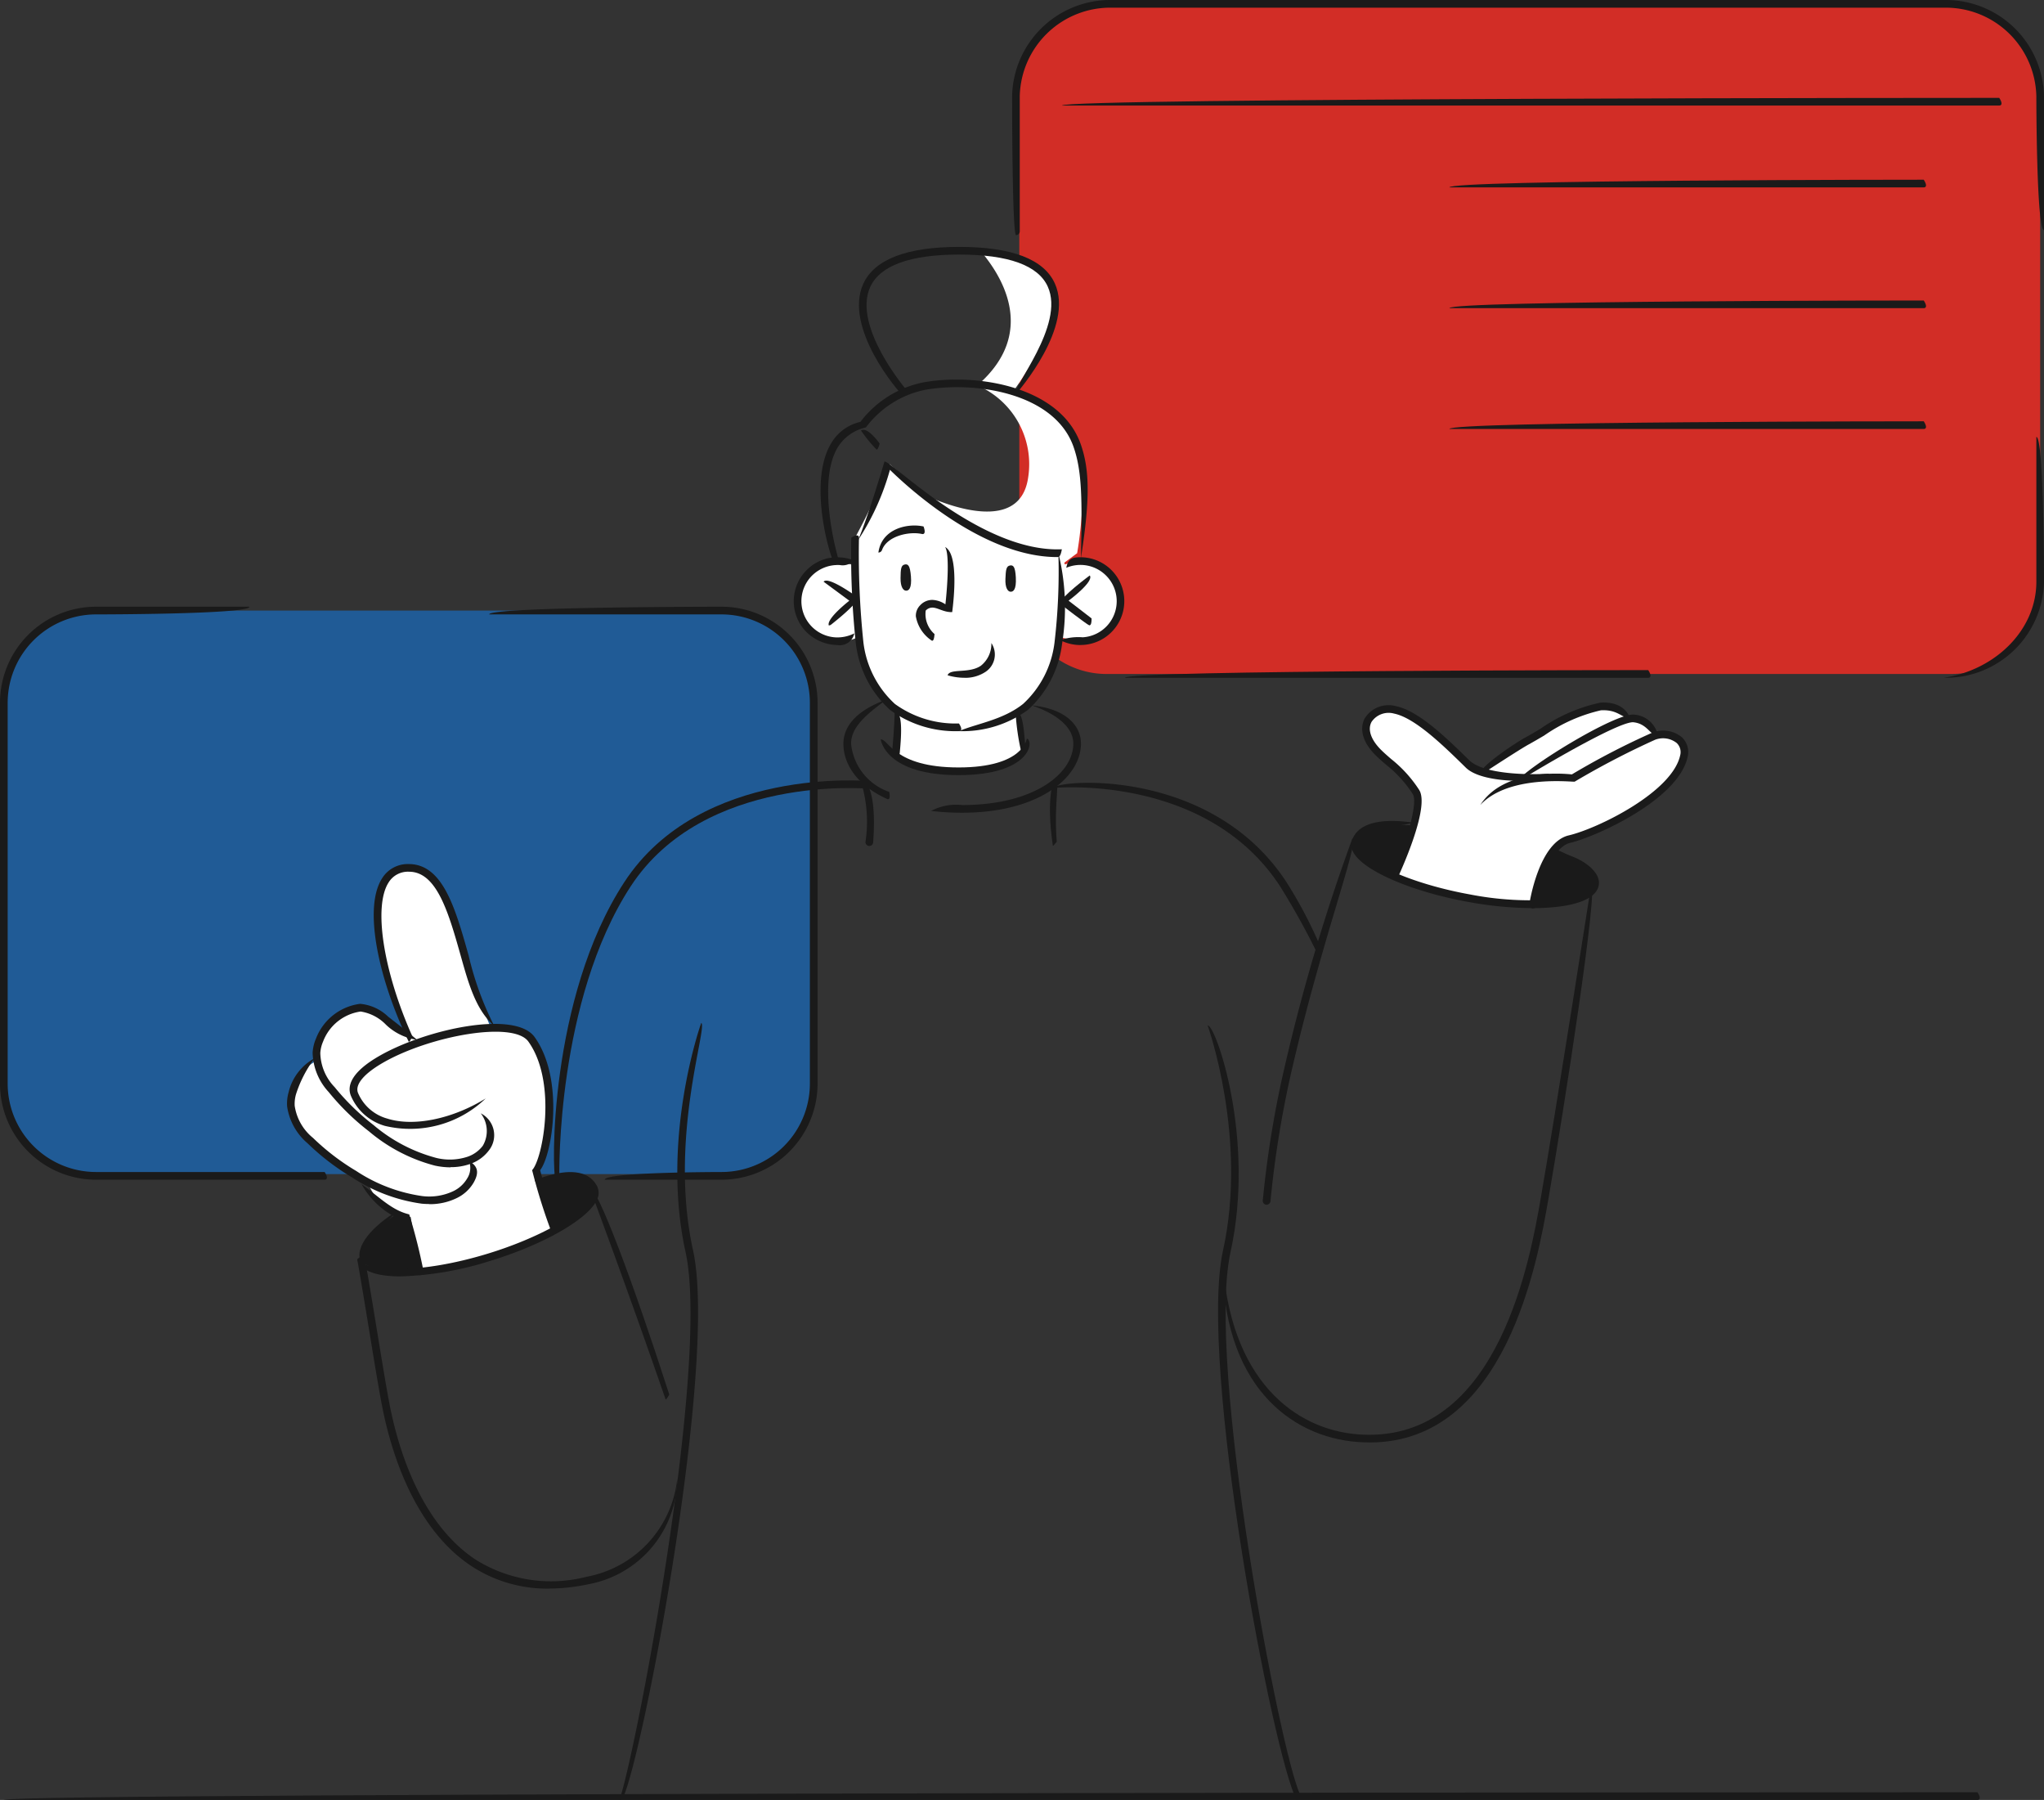 <svg xmlns="http://www.w3.org/2000/svg" width="129.146" height="113.696" viewBox="0 0 129.146 113.696">
  <rect x="0" y="0" width="129.146" height="113.696" fill="#333333" stroke="none"/>
  <g id="グループ_2468" data-name="グループ 2468" transform="translate(0 0.001)">
    <g id="グループ_2469" data-name="グループ 2469" transform="translate(0 -0.001)">
      <path id="パス_6557" data-name="パス 6557" d="M130.578,42.6h-53.5a5.517,5.517,0,0,1-5.5-5.5V5.77a5.516,5.516,0,0,1,5.5-5.5h53.5a5.517,5.517,0,0,1,5.5,5.5V37.094a5.518,5.518,0,0,1-5.5,5.5" transform="translate(-7.175 -0.026)" fill="#d22d26"/>
      <path id="パス_6559" data-name="パス 6559" d="M45.939,78.458H5.771a5.518,5.518,0,0,1-5.5-5.5V48.363a5.518,5.518,0,0,1,5.5-5.5H45.939a5.517,5.517,0,0,1,5.5,5.5V72.957a5.517,5.517,0,0,1-5.5,5.5" transform="translate(-0.027 -4.295)" fill="#205b96"/>
      <path id="パス_6561" data-name="パス 6561" d="M72.544,43.5s3.784,1.161,3.859-2.415c0,0-.264-3.016-3.513-2.169l-.175-.707A8.53,8.53,0,0,1,66.8,36.431a57.152,57.152,0,0,1-4.973-3.845,45.136,45.136,0,0,1-2.186,4.644l0,1.749s-3.07-.956-3.628,2.1c0,0,.009,2.438,1.963,2.624s1.862-.361,1.862-.361.449,3.764,2.553,4.854l-.2,2.762a5.566,5.566,0,0,0,4.3,1.023c2.819-.335,3.692-1.086,3.692-1.086l-.157-2.7a6.845,6.845,0,0,0,2.524-4.7" transform="translate(-5.615 -3.265)" fill="#fff"/>
      <path id="パス_6562" data-name="パス 6562" d="M97.757,60.234s1.617-3.659,1.447-4.486-1.786-2.652-2.586-3.326a1.564,1.564,0,0,1,0-2.473c.808-.453,2.08,0,3.3,1.067s2.744,2.706,3.3,2.684c0,0,4.21-3.174,6-3.633s2.633-.556,3.086.184c0,0,1.49.077,1.834,1.133,0,0,1.272-.258,1.727.513s-.169,2.267-1.652,3.3a20.069,20.069,0,0,1-5.409,2.785c-1.654.43-2.309,4.138-2.309,4.138s-5.555-.184-8.737-1.889" transform="translate(-9.624 -4.982)" fill="#fff"/>
      <path id="パス_6563" data-name="パス 6563" d="M36.972,83.887,35.9,79.953s1.614-1.968.679-5.857-3.521-3.075-3.521-3.075a51.941,51.941,0,0,1-2.042-5.907c-.46-2.046-1.76-4.52-3.469-4.187s-1.95,3.065-1.439,5.2,1.638,5.241,1.638,5.241-1.932-1.672-2.659-1.615a3.561,3.561,0,0,0-2.606,1.574,8.366,8.366,0,0,0-.528,1.838,2.948,2.948,0,0,0-1.495,2.242c-.046,1.459.967,3.008,4.816,5.347A3.4,3.4,0,0,0,28,82.98l.567,3.447a21.747,21.747,0,0,0,4.494-.939c1.988-.709,3.909-1.6,3.909-1.6" transform="translate(-2.051 -6.103)" fill="#fff"/>
      <path id="パス_6565" data-name="パス 6565" d="M27.493,85.279l.875.2.837,3.452s-3.649.112-3.855-.879,2.142-2.77,2.142-2.77" transform="translate(-2.54 -8.547)" fill="#1a1a1a"/>
      <path id="パス_6566" data-name="パス 6566" d="M37.86,82.748l.856,3.3s3.258-1.689,2.5-2.953-3.355-.345-3.355-.345" transform="translate(-3.795 -8.261)" fill="#1a1a1a"/>
      <path id="パス_6567" data-name="パス 6567" d="M98.668,57.937s-.489,2.787-1,3.119-2.857-1.073-2.458-2.209,3.454-.911,3.454-.911" transform="translate(-9.539 -5.805)" fill="#1a1a1a"/>
      <path id="パス_6568" data-name="パス 6568" d="M108.9,59.537s-1.217,2.506-1.1,3.517c0,0,3.572.018,3.784-1.374.168-1.1-2.682-2.143-2.682-2.143" transform="translate(-10.805 -5.967)" fill="#1a1a1a"/>
      <path id="パス_6569" data-name="パス 6569" d="M74.516,36.7a24.2,24.2,0,0,0,.284-5.725c-.192-3.442-4.322-4.5-4.322-4.5s2.829-3.825,2.648-6c-.153-1.839-2.393-2.734-4.786-2.949,1.265,1.444,3.81,5.159-.132,8.573a5.418,5.418,0,0,1,3.217,5.792c-.582,4.29-6.987.92-6.987.92s2.243,2.941,3.75,4.921l5.372-.326Z" transform="translate(-6.459 -1.756)" fill="#fff"/>
      <path id="パス_6570" data-name="パス 6570" d="M97.677,60.558c.531-1.971,1.573-4.792,1.173-5.437a7.62,7.62,0,0,0-1.686-1.853c-.218-.187-.428-.37-.624-.561-1.178-1.152-.9-2.041-.724-2.367a1.773,1.773,0,0,1,1.955-.776c1.464.3,3.229,2.031,4.647,3.42.942.921,3.857.92,4.915.856a.233.233,0,0,1,.257.227c-.39.269-4.249.5-5.385-.613-1.426-1.4-3.208-3.142-4.531-3.415a1.3,1.3,0,0,0-1.43.528c-.261.49-.029,1.145.635,1.794.189.184.391.36.6.541a8.14,8.14,0,0,1,1.781,1.964c.654,1.054-1.022,4.809-1.365,5.552a.243.243,0,0,1-.22.141" transform="translate(-9.588 -4.963)" fill="#1a1a1a"/>
      <path id="パス_6571" data-name="パス 6571" d="M107.289,62.526a.249.249,0,0,1-.239-.28c.023-.159.616-3.9,2.492-4.337,1.818-.427,6.535-2.728,7.036-5.056a.791.791,0,0,0-.229-.787,1.4,1.4,0,0,0-1.347-.2,51.505,51.505,0,0,0-5.092,2.651c-.2.025-4.185-.449-5.962,1.475,1.462-2.3,5.168-2,5.787-1.934a47.953,47.953,0,0,1,5.125-2.656,1.879,1.879,0,0,1,1.817.3,1.285,1.285,0,0,1,.374,1.246c-.585,2.716-5.817,5.055-7.4,5.426-1.295.305-1.973,2.948-2.124,3.938a.243.243,0,0,1-.24.207" transform="translate(-10.42 -5.141)" fill="#1a1a1a"/>
      <path id="パス_6572" data-name="パス 6572" d="M106.537,54.391c.522-.849,6.252-4.376,7.408-4.223a1.653,1.653,0,0,1,1.486,1.315c-.487.036-.64-.734-1.539-.832-.762-.088-4.831,2.23-7.228,3.7a.246.246,0,0,1-.128.036" transform="translate(-10.679 -5.027)" fill="#1a1a1a"/>
      <path id="パス_6573" data-name="パス 6573" d="M103.882,53.9c-.032-.511,2.344-2.07,2.91-2.374.272-.145.592-.334.941-.542a10.343,10.343,0,0,1,3.81-1.659c1.512-.09,1.82.885,1.831.926-.478.1-.689-.5-1.807-.441a10.264,10.264,0,0,0-3.586,1.592c-.356.211-.684.4-.959.553-.548.292-2.982,1.889-3.006,1.9a.24.24,0,0,1-.133.04" transform="translate(-10.413 -4.943)" fill="#1a1a1a"/>
      <path id="パス_6574" data-name="パス 6574" d="M124.968,126.307H.27c0-.485,124.7-.485,124.7-.485.243.376.134.485,0,.485" transform="translate(-0.027 -12.611)" fill="#1a1a1a"/>
      <path id="パス_6575" data-name="パス 6575" d="M63.514,39.624c.193-.031.323.052.38.75.062.778-.14.915-.314.908s-.35-.247-.342-.8.022-.816.276-.856" transform="translate(-6.339 -3.97)" fill="#1a1a1a"/>
      <path id="パス_6576" data-name="パス 6576" d="M70.9,39.695c.194-.025.322.061.36.761.041.778-.164.911-.338.9s-.343-.257-.319-.812.043-.814.3-.848" transform="translate(-7.077 -3.978)" fill="#1a1a1a"/>
      <path id="パス_6577" data-name="パス 6577" d="M58.509,44.666a2.851,2.851,0,0,1-2.079-.938,2.773,2.773,0,0,1,.246-3.911,2.687,2.687,0,0,1,2.006-.687,2.753,2.753,0,0,1,.854.192.958.958,0,0,1-.885.292A2.319,2.319,0,0,0,57,40.181a2.286,2.286,0,0,0,1.369,4,2.362,2.362,0,0,0,1.195-.252.937.937,0,0,1-1.051.741" transform="translate(-5.587 -3.921)" fill="#1a1a1a"/>
      <path id="パス_6578" data-name="パス 6578" d="M58.162,43.585c-.148-.435,1.3-1.556,1.3-1.556l-1.626-1.2c.289-.389,2.174,1.005,2.174,1.005,0,.387-1.7,1.705-1.7,1.705a.243.243,0,0,1-.148.05" transform="translate(-5.798 -4.084)" fill="#1a1a1a"/>
      <path id="パス_6579" data-name="パス 6579" d="M75.726,44.666a2.764,2.764,0,0,1-1.274-.31,3.5,3.5,0,0,1,1.42-.179,2.285,2.285,0,0,0,1.368-4,2.284,2.284,0,0,0-2.405-.39c.1-.569.4-.642.719-.661a2.771,2.771,0,1,1,.348,5.532c-.058,0-.116.005-.175.005" transform="translate(-7.463 -3.921)" fill="#1a1a1a"/>
      <path id="パス_6580" data-name="パス 6580" d="M76.282,43.549c-.148-.05-1.856-1.369-1.856-1.369,0-.387,1.889-1.781,1.889-1.781.29.389-1.338,1.593-1.338,1.593l1.453,1.121c0,.4-.076.435-.148.435" transform="translate(-7.46 -4.049)" fill="#1a1a1a"/>
      <path id="パス_6581" data-name="パス 6581" d="M95.141,97.333c-.259,0-.524-.01-.794-.031-4.167-.326-8.588-3.566-8.506-11.681.407,7.787,4.6,10.889,8.545,11.2.252.02.5.029.741.029,8.227,0,10.175-11.2,10.829-14.959.981-5.636,3.169-19.694,3.191-19.836.458.217-1.731,14.279-2.713,19.92-.67,3.855-2.67,15.361-11.292,15.361" transform="translate(-8.604 -6.219)" fill="#1a1a1a"/>
      <path id="パス_6582" data-name="パス 6582" d="M88.916,82a.247.247,0,0,1-.242-.265A64.832,64.832,0,0,1,90.1,73.1a120.616,120.616,0,0,1,4.239-14.247c.429.234-1.886,6.29-3.767,14.357a64.5,64.5,0,0,0-1.411,8.563.245.245,0,0,1-.242.22" transform="translate(-8.888 -5.899)" fill="#1a1a1a"/>
      <path id="パス_6583" data-name="パス 6583" d="M66.582,49.951a7.014,7.014,0,0,1-4.349-1.336,6.743,6.743,0,0,1-2.164-4.175,53.574,53.574,0,0,1-.291-6.713c.381-.236.488-.126.486.008a53.623,53.623,0,0,0,.281,6.611,6.283,6.283,0,0,0,1.992,3.889,6.532,6.532,0,0,0,4.044,1.231c.243.376.135.485,0,.485" transform="translate(-5.992 -3.767)" fill="#1a1a1a"/>
      <path id="パス_6584" data-name="パス 6584" d="M67.34,50.076c1.14-.485,2.766-.7,4.048-1.716a6.288,6.288,0,0,0,1.99-3.889,38.444,38.444,0,0,0,.244-5.635,14.3,14.3,0,0,1,.232,5.729,6.732,6.732,0,0,1-2.165,4.175,7.011,7.011,0,0,1-4.349,1.336" transform="translate(-6.75 -3.892)" fill="#1a1a1a"/>
      <path id="パス_6585" data-name="パス 6585" d="M72.828,38.435c-4.611,0-9.347-4.324-10.559-5.511a15.791,15.791,0,0,1-2.017,4.446c.627-1.442,1.662-4.936,1.672-4.971.463-.041,6.123,5.766,11.207,5.544-.085.489-.194.492-.3.492" transform="translate(-6.04 -3.247)" fill="#1a1a1a"/>
      <path id="パス_6586" data-name="パス 6586" d="M62.886,52.788a.247.247,0,0,1-.242-.265c.13-1.354.168-2.58.168-2.592.485.027.447,1.269.315,2.639a.243.243,0,0,1-.241.219" transform="translate(-6.279 -5.004)" fill="#1a1a1a"/>
      <path id="パス_6587" data-name="パス 6587" d="M71.712,52.67a15.013,15.013,0,0,1-.4-2.724c.485,0,.522,1.153.641,2.458-.227.265-.233.265-.24.265" transform="translate(-7.148 -5.006)" fill="#1a1a1a"/>
      <path id="パス_6588" data-name="パス 6588" d="M58.536,38.358c-.294-.373-1.737-5.151-.262-7.657a2.873,2.873,0,0,1,1.865-1.384,6.637,6.637,0,0,1,4.009-2.5c3.334-.59,8.62.239,9.913,3.915.579,1.647.582,3.529.011,7.192.078-3.649.082-5.469-.468-7.032-1.2-3.406-6.2-4.157-9.372-3.6a6.229,6.229,0,0,0-3.748,2.38,2.782,2.782,0,0,0-1.792,1.279c-1.366,2.323.062,7.049.076,7.1-.184.31-.209.314-.232.314" transform="translate(-5.776 -2.669)" fill="#1a1a1a"/>
      <path id="パス_6589" data-name="パス 6589" d="M43.5,120.893c1.005-2.83,5.737-27.524,4.177-34.606-1.591-7.217.963-14.4.99-14.475.431.236-2.076,7.3-.516,14.372,1.575,7.149-3.2,32.071-4.432,34.574a.243.243,0,0,1-.218.135" transform="translate(-4.361 -7.197)" fill="#1a1a1a"/>
      <path id="パス_6590" data-name="パス 6590" d="M90.427,120.911C88.975,118.272,84.2,93.348,85.776,86.2c1.561-7.082-.946-14.136-.971-14.208.481-.093,3.035,7.095,1.445,14.312-1.559,7.08,3.171,31.775,4.394,34.256-.145.342-.182.35-.218.35" transform="translate(-8.501 -7.216)" fill="#1a1a1a"/>
      <path id="パス_6591" data-name="パス 6591" d="M106.333,63.14a23.129,23.129,0,0,1-4.051-.392c-3.532-.638-6.578-1.942-7.242-3.1a.931.931,0,0,1-.1-.811c.48-1.31,2.382-1.317,3.893-1.094-1.163.319-3.05.207-3.438,1.261a.462.462,0,0,0,.066.4c.589,1.029,3.559,2.261,6.907,2.867a19.871,19.871,0,0,0,5.395.312c1.347-.145,2.2-.509,2.286-.974.078-.435-.708-1.27-2.365-2.024,1.587.189,3.009,1.192,2.841,2.11-.13.72-1.067,1.194-2.711,1.371a13.886,13.886,0,0,1-1.482.074" transform="translate(-9.511 -5.776)" fill="#1a1a1a"/>
      <path id="パス_6592" data-name="パス 6592" d="M37.2,109.184a8.716,8.716,0,0,1-4.933-1.445c-3.679-2.453-5.106-7.431-5.629-10.179-.22-1.157-.485-2.777-.766-4.493-.247-1.51-.513-3.133-.786-4.686.329-.31.454-.217.477-.085.275,1.554.541,3.18.788,4.692.28,1.712.544,3.329.763,4.48.509,2.674,1.89,7.511,5.423,9.866a8.964,8.964,0,0,0,7.049,1.1,7.053,7.053,0,0,0,5.723-6.216,6.853,6.853,0,0,1-5.624,6.691,12.014,12.014,0,0,1-2.484.272" transform="translate(-2.515 -8.837)" fill="#1a1a1a"/>
      <path id="パス_6593" data-name="パス 6593" d="M46.21,96.764c-2.488-7.192-4.773-13.3-4.8-13.36.478-.11,2.767,6.01,5.027,13.043-.181.314-.206.317-.23.317" transform="translate(-4.151 -8.359)" fill="#1a1a1a"/>
      <path id="パス_6594" data-name="パス 6594" d="M27.842,88.874c-1.456,0-2.524-.311-2.749-1.055.741.775,3.976.907,8.172-.362,3.257-.984,6.065-2.549,6.533-3.638a.465.465,0,0,0,.019-.408c-.48-.953-2.012-.768-3.213-.447a.239.239,0,0,1-.3-.172c2.172-.834,3.439-.6,3.944.4a.94.94,0,0,1-.006.818c-.526,1.227-3.4,2.872-6.84,3.911a20.588,20.588,0,0,1-5.562.951" transform="translate(-2.515 -8.247)" fill="#1a1a1a"/>
      <path id="パス_6595" data-name="パス 6595" d="M25.341,88.269c-.49-1.025.855-2.38,2.25-3.22-1.213,1.3-2.154,2.459-2.018,2.907-.186.31-.209.313-.232.313" transform="translate(-2.53 -8.524)" fill="#1a1a1a"/>
      <path id="パス_6596" data-name="パス 6596" d="M61.683,38.6c.206-1.523,1.865-1.868,2.853-1.647.154.421.03.508-.107.473-.806-.175-2.195.124-2.518,1.014a.241.241,0,0,1-.228.16" transform="translate(-6.183 -3.697)" fill="#1a1a1a"/>
      <path id="パス_6597" data-name="パス 6597" d="M67.6,47.336a3.733,3.733,0,0,1-1.059-.157c.162-.457,1.337-.086,2.1-.6a1.764,1.764,0,0,0,.667-1.437,1.312,1.312,0,0,1-.4,1.84,2.316,2.316,0,0,1-1.307.357" transform="translate(-6.67 -4.524)" fill="#1a1a1a"/>
      <path id="パス_6598" data-name="パス 6598" d="M65.33,44.321a2.308,2.308,0,0,1-1.018-1.544.937.937,0,0,1,.276-.7,1.045,1.045,0,0,1,.766-.335,1.575,1.575,0,0,1,.826.28c.147-1.336.25-3.209-.019-3.621.892.473.525,3.51.447,4.112-.529.02-.907-.285-1.254-.285a.569.569,0,0,0-.419.189,1.675,1.675,0,0,0,.557,1.482c-.029.4-.1.423-.162.423" transform="translate(-6.446 -3.848)" fill="#1a1a1a"/>
      <path id="パス_6599" data-name="パス 6599" d="M61.442,31.417a8.976,8.976,0,0,1-.98-1.2c.4-.281,1.177.822,1.177.822-.1.368-.148.382-.2.382" transform="translate(-6.061 -3.023)" fill="#1a1a1a"/>
      <path id="パス_6600" data-name="パス 6600" d="M136.5,45.886c3.223-.485,5.845-2.988,5.845-6.066V30.673c.485,0,.485,9.147.485,9.147a6.208,6.208,0,0,1-6.33,6.066" transform="translate(-13.682 -3.074)" fill="#1a1a1a"/>
      <path id="パス_6601" data-name="パス 6601" d="M71.313,14.853c-.242-.243-.242-8.789-.242-8.789A6.208,6.208,0,0,1,77.4,0h52.54a6.209,6.209,0,0,1,6.331,6.065v8.469c-.485,0-.485-8.469-.485-8.469A5.724,5.724,0,0,0,129.94.485H77.4a5.723,5.723,0,0,0-5.844,5.579V14.61a.243.243,0,0,1-.243.243" transform="translate(-7.124 0.001)" fill="#1a1a1a"/>
      <path id="パス_6602" data-name="パス 6602" d="M112.054,47.527H79c0-.485,33.059-.485,33.059-.485.243.376.134.485,0,.485" transform="translate(-7.918 -4.714)" fill="#1a1a1a"/>
      <path id="パス_6603" data-name="パス 6603" d="M49.034,78.786H41.655c0-.486,7.379-.486,7.379-.486a5.585,5.585,0,0,0,5.579-5.579V48.658a5.586,5.586,0,0,0-5.579-5.58H34.349c0-.486,14.685-.486,14.685-.486A6.072,6.072,0,0,1,55.1,48.658V72.721a6.072,6.072,0,0,1-6.065,6.065" transform="translate(-3.443 -4.268)" fill="#1a1a1a"/>
      <path id="パス_6604" data-name="パス 6604" d="M20.511,78.786H6.066A6.072,6.072,0,0,1,0,72.721V48.658a6.073,6.073,0,0,1,6.066-6.066h9.7c0,.486-9.7.486-9.7.486a5.586,5.586,0,0,0-5.581,5.58V72.721A5.586,5.586,0,0,0,6.066,78.3H20.511c.243.377.133.486,0,.486" transform="translate(0 -4.268)" fill="#1a1a1a"/>
      <path id="パス_6605" data-name="パス 6605" d="M28.458,71.884c-1.8-3.685-2.937-8.381-1.684-10.324a1.9,1.9,0,0,1,1.684-.9c2.159,0,2.947,2.808,3.784,5.782a19.627,19.627,0,0,0,1.61,4.43c-1.141-.966-1.616-2.661-2.078-4.3-.785-2.791-1.525-5.428-3.3-5.428a1.431,1.431,0,0,0-1.289.677c-.973,1.51-.342,5.6,1.5,9.72-.155.334-.187.341-.221.341" transform="translate(-2.631 -6.08)" fill="#1a1a1a"/>
      <path id="パス_6606" data-name="パス 6606" d="M37.381,85.231a36.49,36.49,0,0,1-1.3-4.113c.67-.7,1.6-5.556-.237-8.121-.947-1.32-6.152-.373-9.1,1.287-1.28.72-1.885,1.437-1.659,1.968a2.821,2.821,0,0,0,1.84,1.608c1.667.531,4.112.032,6.222-1.27a6.884,6.884,0,0,1-6.369,1.732,3.326,3.326,0,0,1-2.139-1.881c-.241-.562-.112-1.468,1.866-2.581,2.972-1.672,8.518-2.853,9.736-1.145,1.887,2.635,1.12,7.409.346,8.407l1.032,3.8c-.192.3-.213.306-.234.306" transform="translate(-2.46 -7.204)" fill="#1a1a1a"/>
      <path id="パス_6607" data-name="パス 6607" d="M30.665,80.8a4.727,4.727,0,0,1-1-.112,10.6,10.6,0,0,1-4.155-2.164,15.23,15.23,0,0,1-2.544-2.482,3.781,3.781,0,0,1-1.014-2.487,2.654,2.654,0,0,1,.211-.883,3.457,3.457,0,0,1,2.787-2.2,2.906,2.906,0,0,1,1.773.809c.8.619,1.271,1,1.834,1.466a3.583,3.583,0,0,1-1.973-.959,2.82,2.82,0,0,0-1.6-.83,2.985,2.985,0,0,0-2.372,1.9,2.135,2.135,0,0,0-.174.721,3.2,3.2,0,0,0,.906,2.155,14.8,14.8,0,0,0,2.464,2.4,10.143,10.143,0,0,0,3.961,2.072,3.584,3.584,0,0,0,1.964-.073,2.033,2.033,0,0,0,.97-.694,1.835,1.835,0,0,0-.126-2.05,1.548,1.548,0,0,1,.521,2.331,2.481,2.481,0,0,1-1.2.868,3.592,3.592,0,0,1-1.227.2" transform="translate(-2.2 -7.063)" fill="#1a1a1a"/>
      <path id="パス_6608" data-name="パス 6608" d="M29.138,83.5c-.154,0-.311-.007-.471-.022a10.609,10.609,0,0,1-4.385-1.649,15.1,15.1,0,0,1-2.822-2.159,3.76,3.76,0,0,1-1.3-2.347,2.606,2.606,0,0,1,.1-.9A3.325,3.325,0,0,1,21.9,74.29a7.631,7.631,0,0,0-1.175,2.269,2.169,2.169,0,0,0-.085.736A3.207,3.207,0,0,0,21.8,79.326a14.7,14.7,0,0,0,2.733,2.09A10.169,10.169,0,0,0,28.713,83a3.561,3.561,0,0,0,1.942-.31,2.029,2.029,0,0,0,.879-.8,1.228,1.228,0,0,0,.121-1.107c.639.364.592.812.306,1.338a2.475,2.475,0,0,1-1.089,1.007,3.852,3.852,0,0,1-1.734.381" transform="translate(-2.02 -7.446)" fill="#1a1a1a"/>
      <path id="パス_6609" data-name="パス 6609" d="M29.062,88.9a23.446,23.446,0,0,1-.927-3.428,5.114,5.114,0,0,1-2.751-2.349c1.2.882,1.917,1.653,3.015,1.916a34.73,34.73,0,0,1,.9,3.568c-.2.292-.22.293-.238.293" transform="translate(-2.544 -8.331)" fill="#1a1a1a"/>
      <path id="パス_6610" data-name="パス 6610" d="M39,79.979c-.245-.349-.435-11.426,4.333-18.749,4.8-7.384,15.463-6.407,15.569-6.395.2.4.082.507-.048.482-.1-.01-10.473-.956-15.116,6.176-4.684,7.2-4.5,18.128-4.5,18.237-.239.248-.241.248-.242.248" transform="translate(-3.899 -5.491)" fill="#1a1a1a"/>
      <path id="パス_6611" data-name="パス 6611" d="M90.739,65.913a47.4,47.4,0,0,0-2.433-4.407C83.662,54.37,74.1,55.273,74,55.281c.051-.494,9.905-1.42,14.713,5.966a28.517,28.517,0,0,1,2.253,4.348c-.178.315-.2.319-.229.319" transform="translate(-7.418 -5.508)" fill="#1a1a1a"/>
      <path id="パス_6612" data-name="パス 6612" d="M133.794,7.355H74.577c0-.485,59.217-.485,59.217-.485.243.377.134.485,0,.485" transform="translate(-7.475 -0.688)" fill="#1a1a1a"/>
      <path id="パス_6613" data-name="パス 6613" d="M63.137,26.766c-.332-.257-3.81-4.346-2.545-7.105.708-1.545,2.75-2.329,6.065-2.329s5.343.776,6.037,2.308c1.239,2.741-2.3,6.8-2.447,6.976-.328-.36,3.115-4.321,2-6.776-.606-1.342-2.49-2.024-5.593-2.024s-5,.689-5.624,2.047c-1.138,2.476,2.253,6.462,2.287,6.5-.072.382-.129.4-.184.4" transform="translate(-6.046 -1.736)" fill="#1a1a1a"/>
      <path id="パス_6616" data-name="パス 6616" d="M131.751,13.1H101.779c0-.485,29.972-.485,29.972-.485.242.376.133.485,0,.485" transform="translate(-10.202 -1.263)" fill="#1a1a1a"/>
      <path id="パス_6617" data-name="パス 6617" d="M131.751,21.58H101.779c0-.485,29.972-.485,29.972-.485.242.376.133.485,0,.485" transform="translate(-10.202 -2.114)" fill="#1a1a1a"/>
      <path id="パス_6618" data-name="パス 6618" d="M131.751,30.061H101.779c0-.485,29.972-.485,29.972-.485.242.376.133.485,0,.485" transform="translate(-10.202 -2.964)" fill="#1a1a1a"/>
      <path id="パス_6620" data-name="パス 6620" d="M66.764,54.158c-4.573,0-4.906-2.166-4.917-2.258.483-.047.81,1.773,4.917,1.773s4.308-1.806,4.31-1.824c.477.128.277,2.309-4.31,2.309" transform="translate(-6.199 -5.196)" fill="#1a1a1a"/>
      <path id="パス_6621" data-name="パス 6621" d="M62.02,55.406c-1.787-.8-2.794-2.1-2.794-3.51,0-.823.475-1.977,2.738-2.793-1.44,1.035-2.253,1.821-2.253,2.793a3.592,3.592,0,0,0,2.41,3.047c.078.411-.01.463-.1.463" transform="translate(-5.937 -4.921)" fill="#1a1a1a"/>
      <path id="パス_6622" data-name="パス 6622" d="M67.349,56.3a16.223,16.223,0,0,1-1.965-.114,3.384,3.384,0,0,1,1.965-.371c4.559,0,7.02-2,7.02-3.88,0-.976-.929-1.832-2.617-2.411,2.057.193,3.1,1.212,3.1,2.411,0,2.115-2.63,4.365-7.5,4.365" transform="translate(-6.554 -4.963)" fill="#1a1a1a"/>
      <path id="パス_6623" data-name="パス 6623" d="M60.987,58.937a.246.246,0,0,1-.242-.261,8.559,8.559,0,0,0-.283-3.792c.459-.166.984.946.767,3.829a.242.242,0,0,1-.241.224" transform="translate(-6.061 -5.499)" fill="#1a1a1a"/>
      <path id="パス_6624" data-name="パス 6624" d="M73.916,58.918c-.46-3.109.067-4.193.09-4.237.429.227-.052,1.255.152,3.976-.23.261-.236.261-.242.261" transform="translate(-7.39 -5.48)" fill="#1a1a1a"/>
    </g>
  </g>
</svg>
